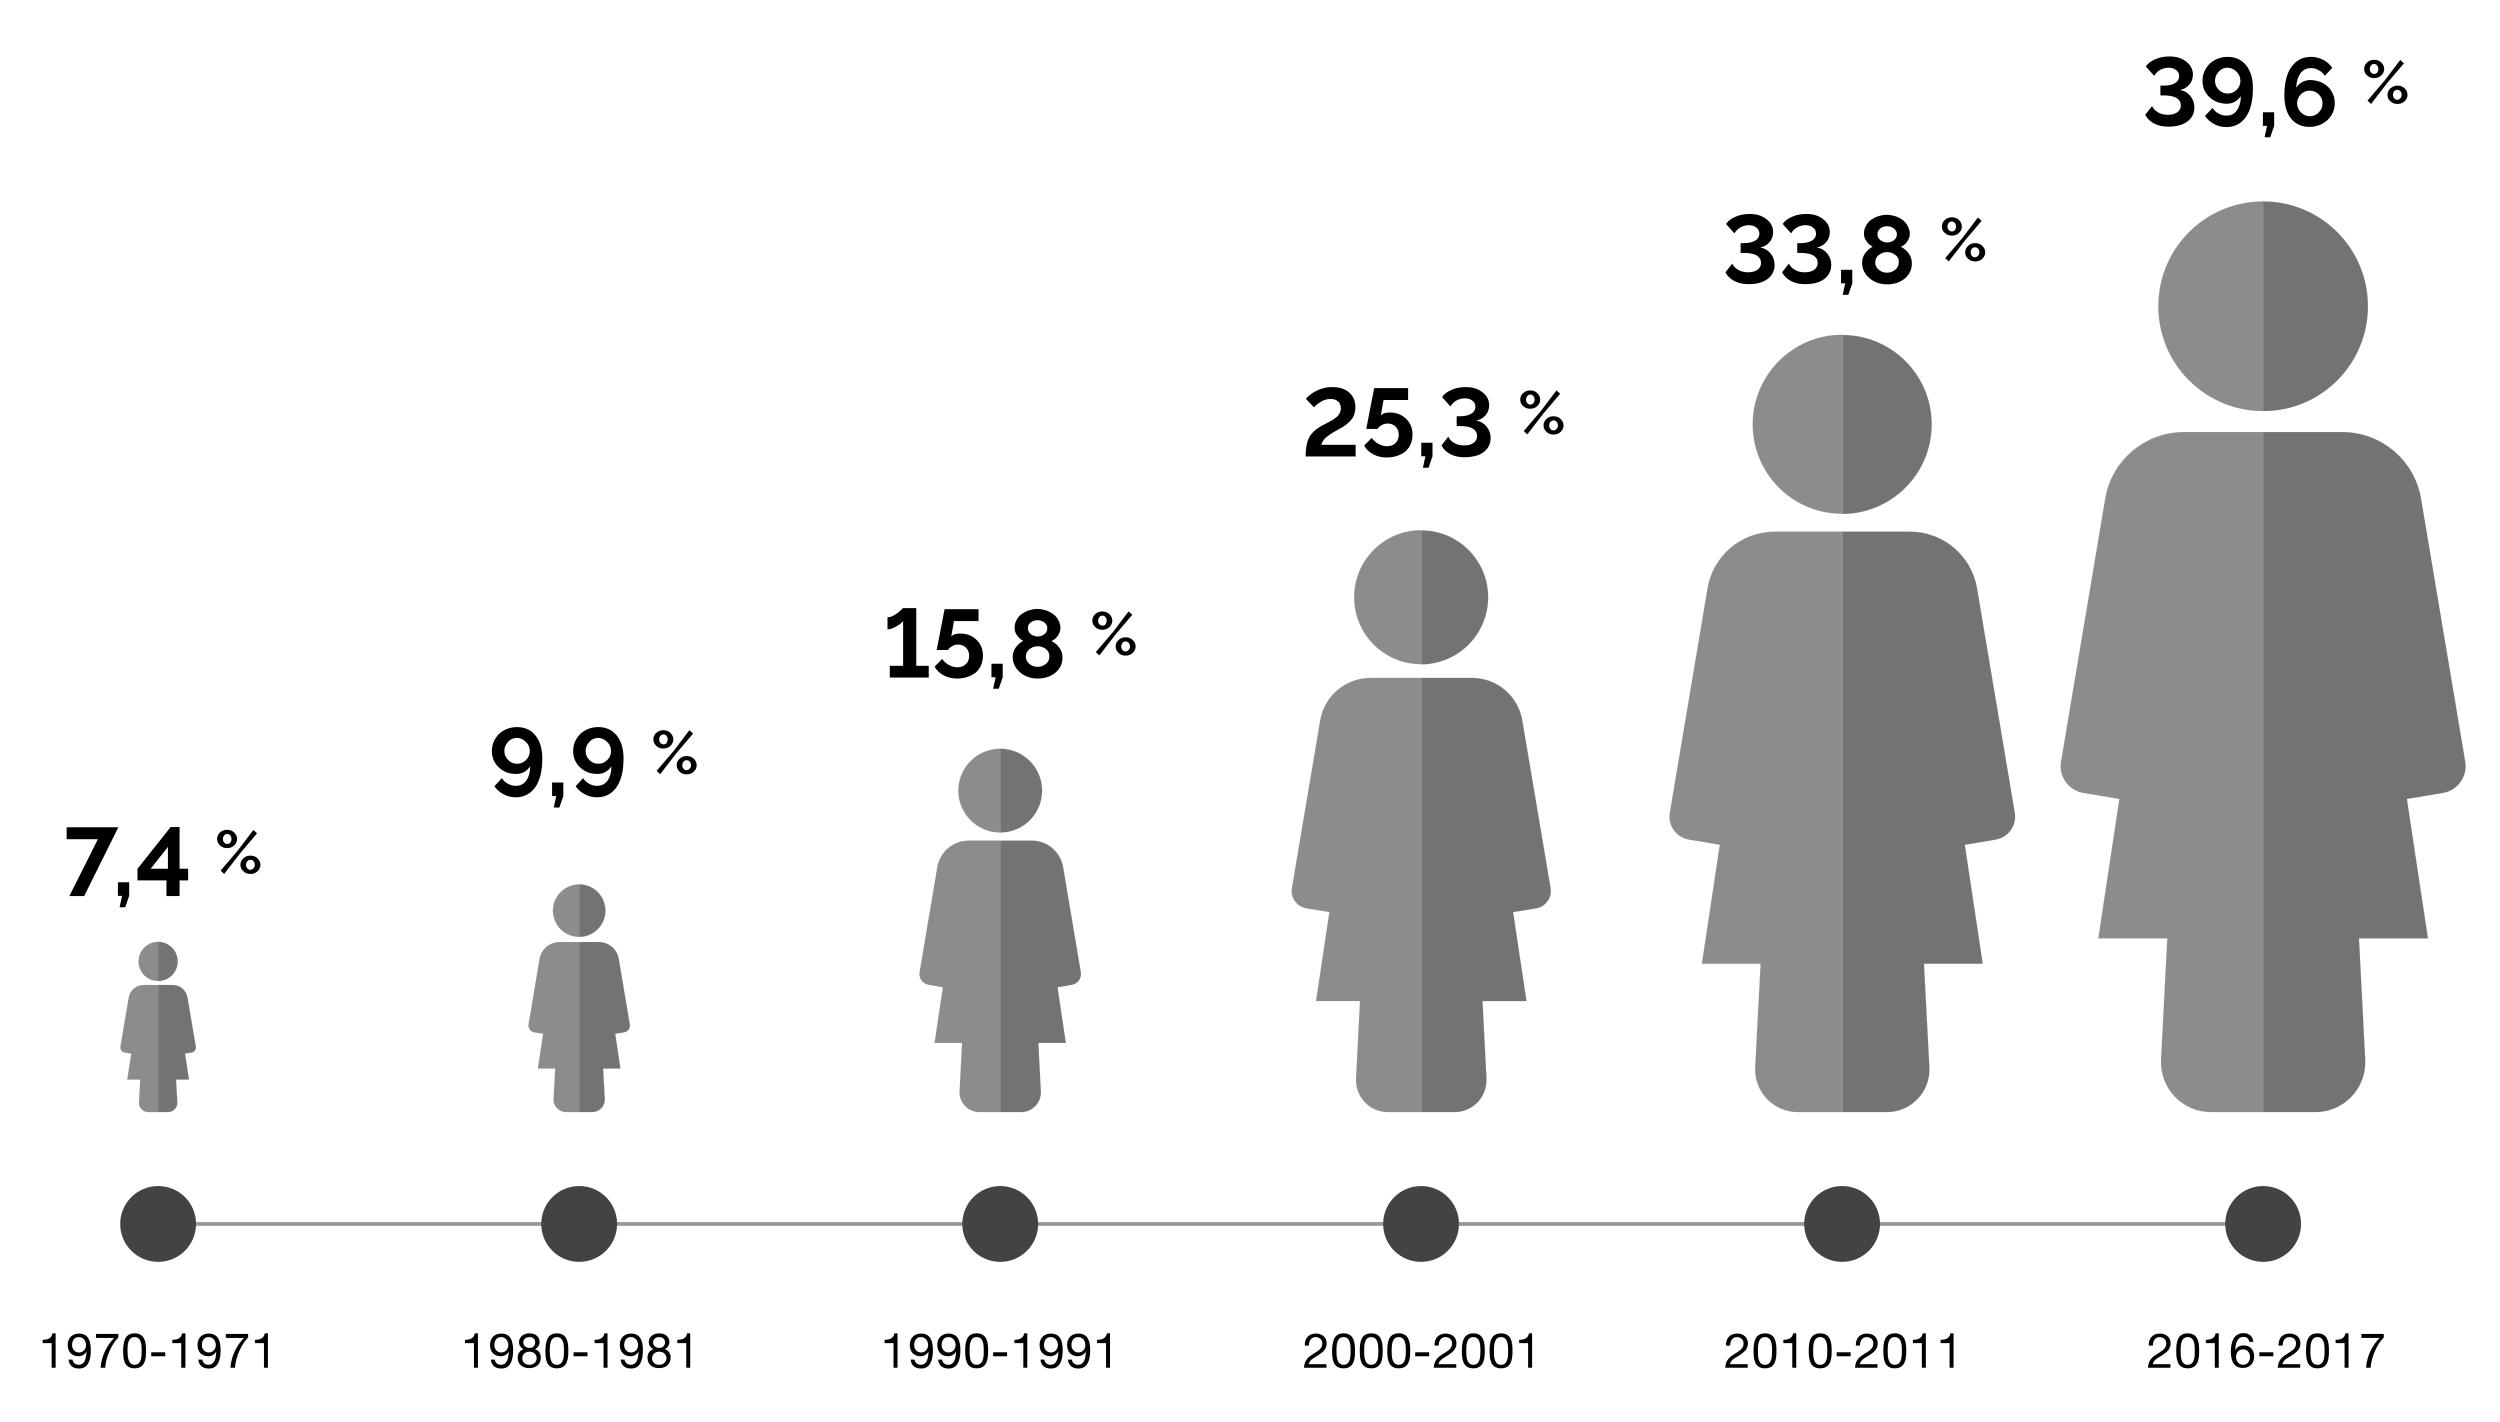 <?xml version="1.0" encoding="utf-8"?>
<!-- Generator: Adobe Illustrator 22.0.1, SVG Export Plug-In . SVG Version: 6.00 Build 0)  -->
<svg version="1.1" id="Layer_1" xmlns="http://www.w3.org/2000/svg" xmlns:xlink="http://www.w3.org/1999/xlink" x="0px" y="0px"
	 viewBox="0 0 1200 682.5" style="enable-background:new 0 0 1200 682.5;" xml:space="preserve">
<style type="text/css">
	.st0{fill:none;stroke:#999999;stroke-width:0.5;stroke-miterlimit:10;}
	.st1{fill:#8C8C8C;stroke:#8C8C8C;stroke-width:5.000000e-02;stroke-miterlimit:10;}
	.st2{fill:#737373;stroke:#737373;stroke-width:5.000000e-02;stroke-miterlimit:10;}
	.st3{stroke:#8C8C8C;stroke-width:5.000000e-02;stroke-miterlimit:10;}
	.st4{fill:#434343;}
	.st5{fill:none;stroke:#999999;stroke-width:1.814;stroke-miterlimit:10;}
	.st6{fill:#8C8C8C;stroke:#8C8C8C;stroke-width:4.000000e-02;stroke-miterlimit:10;}
	.st7{fill:#737373;stroke:#737373;stroke-width:4.000000e-02;stroke-miterlimit:10;}
</style>
<line class="st5" x1="75.9" y1="587.5" x2="1086.3" y2="587.5"/>
<g>
	<path class="st6" d="M75.9,472.8v61h-4.7c-2.6,0-4.6-2.1-4.5-4.7l0.6-10.9h-6.2l1.9-12.5l-3.2-0.5c-1.3-0.2-2.2-1.5-2-2.8l4-23.6
		c0.6-3.5,3.6-6,7.1-6H75.9z"/>
	<path class="st7" d="M75.9,472.8v61h4.7c2.6,0,4.6-2.1,4.5-4.7l-0.6-10.9h6.2l-1.9-12.5l3.2-0.5c1.3-0.2,2.2-1.5,2-2.8l-4-23.6
		c-0.6-3.5-3.6-6-7.1-6H75.9z"/>
	<path class="st6" d="M66.5,461.5c0,5.2,4.2,9.4,9.4,9.4v-18.8C70.7,452.1,66.5,456.3,66.5,461.5z"/>
	<path class="st7" d="M85.3,461.5c0-5.2-4.2-9.4-9.4-9.4v18.8C81.1,470.9,85.3,466.7,85.3,461.5z"/>
</g>
<g>
	<path class="st6" d="M278,452.2v81.6h-6.3c-3.4,0-6.2-2.9-6-6.3l0.8-14.6h-8.3l2.5-16.7l-4.3-0.7c-1.8-0.3-3-2-2.7-3.8l5.3-31.5
		c0.8-4.6,4.8-8,9.5-8H278z"/>
	<path class="st7" d="M278,452.2v81.6h6.3c3.4,0,6.2-2.9,6-6.3l-0.8-14.6h8.3l-2.5-16.7l4.3-0.7c1.8-0.3,3-2,2.7-3.8l-5.3-31.5
		c-0.8-4.6-4.8-8-9.5-8H278z"/>
	<path class="st6" d="M265.4,437.1c0,6.9,5.6,12.6,12.6,12.6v-25.2C271.1,424.5,265.4,430.2,265.4,437.1z"/>
	<path class="st7" d="M290.6,437.1c0-6.9-5.6-12.6-12.6-12.6v25.2C285,449.7,290.6,444,290.6,437.1z"/>
</g>
<g>
	<path class="st6" d="M480.1,403.6v130.2h-10c-5.5,0-9.8-4.6-9.5-10l1.2-23.2h-13.2l4-26.7l-6.9-1.2c-2.8-0.5-4.8-3.2-4.3-6
		l8.5-50.4c1.2-7.4,7.6-12.8,15.1-12.8H480.1z"/>
	<path class="st7" d="M480.1,403.6v130.2h10c5.5,0,9.8-4.6,9.5-10l-1.2-23.2h13.2l-4-26.7l6.9-1.2c2.8-0.5,4.8-3.2,4.3-6l-8.5-50.4
		c-1.2-7.4-7.6-12.8-15.1-12.8H480.1z"/>
	<path class="st6" d="M460,379.5c0,11.1,9,20.1,20.1,20.1v-40.2C469,359.4,460,368.4,460,379.5z"/>
	<path class="st7" d="M500.2,379.5c0-11.1-9-20.1-20.1-20.1v40.2C491.2,399.6,500.2,390.6,500.2,379.5z"/>
</g>
<g>
	<path class="st6" d="M682.2,325.3v208.5h-16c-8.8,0-15.7-7.3-15.3-16.1l1.9-37.2h-21.1l6.4-42.7l-11.1-1.8
		c-4.5-0.8-7.6-5.1-6.9-9.6l13.6-80.6c2-11.8,12.2-20.4,24.2-20.4H682.2z"/>
	<path class="st7" d="M682.2,325.3v208.5h16c8.8,0,15.7-7.3,15.3-16.1l-1.9-37.2h21.1l-6.4-42.7l11.1-1.8c4.5-0.8,7.6-5.1,6.9-9.6
		l-13.6-80.6c-2-11.8-12.2-20.4-24.2-20.4H682.2z"/>
	<path class="st6" d="M650,286.7c0,17.8,14.4,32.1,32.1,32.1v-64.3C664.4,254.5,650,268.9,650,286.7z"/>
	<path class="st7" d="M714.3,286.7c0-17.8-14.4-32.1-32.1-32.1v64.3C699.9,318.8,714.3,304.5,714.3,286.7z"/>
</g>
<g>
	<path class="st6" d="M884.3,255.2v278.6h-21.4c-11.7,0-21-9.8-20.4-21.5l2.6-49.7h-28.2l8.6-57.1l-14.8-2.5
		c-6.1-1-10.2-6.8-9.2-12.8l18.1-107.7c2.6-15.8,16.3-27.3,32.3-27.3H884.3z"/>
	<path class="st7" d="M884.3,255.2v278.6h21.4c11.7,0,21-9.8,20.4-21.5l-2.6-49.7h28.2l-8.6-57.1l14.8-2.5c6.1-1,10.2-6.8,9.2-12.8
		L949,282.5c-2.6-15.8-16.3-27.3-32.3-27.3H884.3z"/>
	<path class="st6" d="M841.3,203.7c0,23.7,19.2,42.9,42.9,42.9v-85.9C860.5,160.7,841.3,180,841.3,203.7z"/>
	<path class="st7" d="M927.2,203.7c0-23.7-19.2-42.9-42.9-42.9v85.9C908,246.6,927.2,227.4,927.2,203.7z"/>
</g>
<g>
	<path class="st6" d="M1086.3,207.4v326.4h-25.1c-13.7,0-24.6-11.5-23.9-25.2l3-58.2h-33.1l10.1-66.9l-17.3-2.9
		c-7.1-1.2-11.9-7.9-10.7-15l21.2-126.2c3.1-18.5,19.1-32,37.8-32H1086.3z"/>
	<path class="st7" d="M1086.3,207.4v326.4h25.1c13.7,0,24.6-11.5,23.9-25.2l-3-58.2h33.1l-10.1-66.9l17.3-2.9
		c7.1-1.2,11.9-7.9,10.7-15l-21.2-126.2c-3.1-18.5-19.1-32-37.8-32H1086.3z"/>
	<path class="st6" d="M1036,147c0,27.8,22.5,50.3,50.3,50.3V96.7C1058.5,96.7,1036,119.2,1036,147z"/>
	<path class="st7" d="M1136.6,147c0-27.8-22.5-50.3-50.3-50.3v100.6C1114.1,197.4,1136.6,174.8,1136.6,147z"/>
</g>
<g>
	<path d="M47,402.8H32v-5.7h24.8l-16.4,33h-7.1L47,402.8z"/>
	<path d="M57.4,435.5l1.2-5.5h-2v-6.5h5.4v6.5l-1.9,5.5H57.4z"/>
	<path d="M79.9,430.1v-7.5H66V417l15.9-20h4.3V417h4.1v5.6h-4.1v7.5H79.9z M72.3,417h8.3v-10.5L72.3,417z"/>
	<path d="M104.2,402.7c0-1.2,0.5-2.3,1.4-3.1c0.9-0.9,2.1-1.3,3.4-1.3c1.3,0,2.5,0.4,3.4,1.3c0.9,0.9,1.4,1.9,1.4,3.1
		c0,1.2-0.5,2.3-1.4,3.1c-0.9,0.9-2.1,1.3-3.4,1.3c-1.3,0-2.5-0.4-3.4-1.3C104.7,405,104.2,403.9,104.2,402.7z M105.9,417.9l8.2-9.6
		l7.5-9.9l1.8,1.6l-8,9.4l-7.8,10.1L105.9,417.9z M111.1,402.7c0-0.7-0.2-1.2-0.6-1.7c-0.4-0.5-0.9-0.7-1.4-0.7
		c-0.6,0-1.1,0.2-1.5,0.7c-0.4,0.5-0.6,1.1-0.6,1.7c0,0.7,0.2,1.3,0.6,1.7c0.4,0.5,0.9,0.7,1.5,0.7s1.1-0.2,1.5-0.7
		C110.9,404,111.1,403.4,111.1,402.7z M115.4,415.1c0-1.2,0.5-2.3,1.4-3.1c0.9-0.9,2.1-1.3,3.4-1.3c1.3,0,2.5,0.4,3.4,1.3
		c0.9,0.9,1.4,1.9,1.4,3.1c0,1.2-0.5,2.3-1.4,3.1c-0.9,0.9-2.1,1.3-3.4,1.3c-1.3,0-2.5-0.4-3.4-1.3
		C115.9,417.4,115.4,416.3,115.4,415.1z M122.3,415.1c0-0.7-0.2-1.2-0.6-1.7c-0.4-0.5-0.9-0.7-1.5-0.7c-0.6,0-1.1,0.2-1.5,0.7
		c-0.4,0.5-0.6,1.1-0.6,1.7c0,0.7,0.2,1.2,0.6,1.7c0.4,0.5,0.9,0.7,1.4,0.7c0.6,0,1.1-0.2,1.5-0.7
		C122.1,416.3,122.3,415.8,122.3,415.1z"/>
</g>
<g>
	<path d="M239.4,368.3c-2.2-2.1-3.3-4.7-3.3-7.8c0-1.6,0.3-3.1,0.9-4.5c0.6-1.4,1.5-2.6,2.5-3.7c1.1-1,2.4-1.8,3.8-2.4
		c1.5-0.6,3.1-0.9,4.8-0.9c3.8,0,6.7,1.3,8.9,4c2.2,2.7,3.3,6.4,3.3,11.1c0,5.9-1.1,10.5-3.4,13.8c-2.3,3.2-5.4,4.8-9.4,4.8
		c-2.1,0-4-0.5-5.7-1.4c-1.8-0.9-3.3-2.2-4.5-3.9l3.6-3.9c0.8,1.2,1.7,2.1,2.9,2.7c1.2,0.7,2.4,1,3.8,1c2.1,0,3.8-0.8,5-2.5
		c1.2-1.7,1.9-4,1.9-6.9c-0.7,1.1-1.6,2-2.8,2.7c-1.2,0.7-2.6,1-4.1,1C244.4,371.5,241.6,370.4,239.4,368.3z M252.4,356.1
		c-1.2-1.2-2.7-1.9-4.3-1.9c-1.6,0-3.1,0.6-4.2,1.9c-1.2,1.2-1.8,2.7-1.8,4.4c0,1.7,0.6,3.1,1.8,4.3c1.2,1.2,2.6,1.8,4.3,1.8
		c1.7,0,3.1-0.6,4.3-1.8c1.2-1.2,1.8-2.6,1.8-4.2C254.3,358.8,253.7,357.3,252.4,356.1z"/>
	<path d="M265.8,387.6l1.2-5.5h-2v-6.5h5.4v6.5l-1.9,5.5H265.8z"/>
	<path d="M278.4,368.3c-2.2-2.1-3.3-4.7-3.3-7.8c0-1.6,0.3-3.1,0.9-4.5c0.6-1.4,1.5-2.6,2.5-3.7c1.1-1,2.4-1.8,3.8-2.4
		c1.5-0.6,3.1-0.9,4.8-0.9c3.8,0,6.7,1.3,8.9,4c2.2,2.7,3.3,6.4,3.3,11.1c0,5.9-1.1,10.5-3.4,13.8c-2.3,3.2-5.4,4.8-9.4,4.8
		c-2.1,0-4-0.5-5.7-1.4c-1.8-0.9-3.3-2.2-4.5-3.9l3.6-3.9c0.8,1.2,1.7,2.1,2.9,2.7c1.2,0.7,2.4,1,3.8,1c2.1,0,3.8-0.8,5-2.5
		c1.2-1.7,1.9-4,1.9-6.9c-0.7,1.1-1.6,2-2.8,2.7c-1.2,0.7-2.6,1-4.1,1C283.4,371.5,280.6,370.4,278.4,368.3z M291.4,356.1
		c-1.2-1.2-2.7-1.9-4.3-1.9c-1.6,0-3.1,0.6-4.2,1.9c-1.2,1.2-1.8,2.7-1.8,4.4c0,1.7,0.6,3.1,1.8,4.3c1.2,1.2,2.6,1.8,4.3,1.8
		c1.7,0,3.1-0.6,4.3-1.8c1.2-1.2,1.8-2.6,1.8-4.2C293.3,358.8,292.7,357.3,291.4,356.1z"/>
	<path d="M313.6,354.9c0-1.2,0.5-2.3,1.4-3.1c0.9-0.9,2.1-1.3,3.4-1.3c1.3,0,2.5,0.4,3.4,1.3c0.9,0.9,1.4,1.9,1.4,3.1
		c0,1.2-0.5,2.3-1.4,3.1c-0.9,0.9-2.1,1.3-3.4,1.3c-1.3,0-2.5-0.4-3.4-1.3C314.1,357.1,313.6,356.1,313.6,354.9z M315.2,370l8.2-9.6
		l7.5-9.9l1.8,1.6l-8,9.4l-7.8,10.1L315.2,370z M320.5,354.9c0-0.7-0.2-1.2-0.6-1.7c-0.4-0.5-0.9-0.7-1.4-0.7
		c-0.6,0-1.1,0.2-1.5,0.7c-0.4,0.5-0.6,1.1-0.6,1.7c0,0.7,0.2,1.3,0.6,1.7c0.4,0.5,0.9,0.7,1.5,0.7s1.1-0.2,1.5-0.7
		C320.3,356.1,320.5,355.5,320.5,354.9z M324.8,367.3c0-1.2,0.5-2.3,1.4-3.1c0.9-0.9,2.1-1.3,3.4-1.3c1.3,0,2.5,0.4,3.4,1.3
		c0.9,0.9,1.4,1.9,1.4,3.1c0,1.2-0.5,2.3-1.4,3.1c-0.9,0.9-2.1,1.3-3.4,1.3c-1.3,0-2.5-0.4-3.4-1.3
		C325.3,369.5,324.8,368.5,324.8,367.3z M331.7,367.3c0-0.7-0.2-1.2-0.6-1.7c-0.4-0.5-0.9-0.7-1.5-0.7c-0.6,0-1.1,0.2-1.5,0.7
		c-0.4,0.5-0.6,1.1-0.6,1.7c0,0.7,0.2,1.2,0.6,1.7c0.4,0.5,0.9,0.7,1.4,0.7c0.6,0,1.1-0.2,1.5-0.7
		C331.5,368.5,331.7,367.9,331.7,367.3z"/>
</g>
<g>
	<path d="M445.8,319.6v5.6h-18.7v-5.6h6.4v-21.5c-0.6,0.8-1.7,1.7-3.3,2.6c-1.6,0.9-3,1.4-4.2,1.4v-5.8c0.6,0,1.3-0.1,2-0.4
		c0.7-0.3,1.4-0.7,2-1.1c0.6-0.4,1.2-0.8,1.7-1.3c0.5-0.4,1-0.8,1.2-1.1c0.3-0.3,0.5-0.5,0.5-0.5h6.4v27.7H445.8z"/>
	<path d="M459.4,325.7c-2.4,0-4.5-0.5-6.4-1.5c-1.9-1-3.4-2.4-4.4-4.2l3.6-3.7c0.9,1.2,2,2.2,3.3,2.9c1.3,0.7,2.6,1.1,4,1.1
		c1.7,0,3.1-0.5,4.1-1.5c1.1-1,1.6-2.4,1.6-4c0-1.6-0.5-2.9-1.5-3.9c-1-1-2.3-1.5-3.8-1.5c-1,0-1.9,0.2-2.8,0.7
		c-0.9,0.5-1.6,1.1-2.1,1.9h-5.4l3.8-19.6h16.3v5.7h-11.8l-1.3,7.4c0.8-0.9,2.2-1.4,4.3-1.4c3.1,0,5.7,1,7.8,3
		c2.1,2,3.1,4.5,3.1,7.6c0,3.3-1.1,6-3.4,8.1C465.8,324.7,462.9,325.7,459.4,325.7z"/>
	<path d="M476.7,330.6l1.2-5.5h-2v-6.5h5.4v6.5l-1.9,5.5H476.7z"/>
	<path d="M498.1,325.7c-3.3,0-6.2-1-8.5-3c-2.3-2-3.5-4.5-3.5-7.4c0-1.7,0.5-3.2,1.5-4.6c1-1.3,2.2-2.4,3.6-3.1
		c-1.2-0.6-2.2-1.4-3-2.6c-0.8-1.1-1.2-2.3-1.2-3.6c0-1.4,0.3-2.7,1-3.9c0.7-1.2,1.5-2.2,2.6-2.9c1.1-0.7,2.2-1.3,3.5-1.7
		c1.3-0.4,2.6-0.6,3.8-0.6c1,0,2,0.1,3.1,0.4c1,0.2,2,0.6,3,1.1c1,0.5,1.8,1.1,2.5,1.8c0.7,0.7,1.3,1.6,1.8,2.6
		c0.4,1,0.7,2.1,0.7,3.2c0,1.3-0.4,2.5-1.2,3.7s-1.8,2-3.1,2.6c1.5,0.7,2.8,1.8,3.8,3.2c1,1.4,1.5,2.9,1.5,4.7c0,2-0.5,3.8-1.6,5.3
		c-1.1,1.6-2.6,2.8-4.4,3.6C502.3,325.3,500.3,325.7,498.1,325.7z M502.1,311.6c-1.1-0.9-2.5-1.4-4-1.4c-1.5,0-2.8,0.5-4,1.4
		c-1.1,0.9-1.7,2.1-1.7,3.6c0,1.4,0.6,2.6,1.7,3.5c1.1,0.9,2.5,1.4,3.9,1.4c1.5,0,2.8-0.5,4-1.4c1.1-0.9,1.7-2.1,1.7-3.5
		C503.8,313.7,503.2,312.5,502.1,311.6z M498.1,305.5c1.2,0,2.3-0.4,3.2-1.1c1-0.7,1.4-1.7,1.4-2.9c0-1.1-0.5-2-1.4-2.7
		c-0.9-0.7-2-1.1-3.3-1.1c-1.3,0-2.4,0.4-3.3,1.1c-0.9,0.7-1.3,1.6-1.3,2.7c0,1.2,0.5,2.2,1.4,2.9
		C495.9,305.2,496.9,305.5,498.1,305.5z"/>
	<path d="M524.3,297.9c0-1.2,0.5-2.3,1.4-3.1c0.9-0.9,2.1-1.3,3.4-1.3c1.3,0,2.5,0.4,3.4,1.3c0.9,0.9,1.4,1.9,1.4,3.1
		c0,1.2-0.5,2.3-1.4,3.1c-0.9,0.9-2.1,1.3-3.4,1.3c-1.3,0-2.5-0.4-3.4-1.3C524.8,300.1,524.3,299.1,524.3,297.9z M526,313l8.2-9.6
		l7.5-9.9l1.8,1.6l-8,9.4l-7.8,10.1L526,313z M531.2,297.9c0-0.7-0.2-1.2-0.6-1.7c-0.4-0.5-0.9-0.7-1.4-0.7c-0.6,0-1.1,0.2-1.5,0.7
		c-0.4,0.5-0.6,1.1-0.6,1.7c0,0.7,0.2,1.3,0.6,1.7c0.4,0.5,0.9,0.7,1.5,0.7s1.1-0.2,1.5-0.7C531,299.1,531.2,298.5,531.2,297.9z
		 M535.5,310.3c0-1.2,0.5-2.3,1.4-3.1c0.9-0.9,2.1-1.3,3.4-1.3c1.3,0,2.5,0.4,3.4,1.3c0.9,0.9,1.4,1.9,1.4,3.1
		c0,1.2-0.5,2.3-1.4,3.1c-0.9,0.9-2.1,1.3-3.4,1.3c-1.3,0-2.5-0.4-3.4-1.3C536,312.5,535.5,311.5,535.5,310.3z M542.4,310.3
		c0-0.7-0.2-1.2-0.6-1.7c-0.4-0.5-0.9-0.7-1.5-0.7c-0.6,0-1.1,0.2-1.5,0.7c-0.4,0.5-0.6,1.1-0.6,1.7c0,0.7,0.2,1.2,0.6,1.7
		c0.4,0.5,0.9,0.7,1.4,0.7c0.6,0,1.1-0.2,1.5-0.7C542.2,311.5,542.4,310.9,542.4,310.3z"/>
</g>
<g>
	<path d="M626.7,219.2c0-3.8,0.5-6.7,1.5-8.8s2.8-4,5.3-5.5c0.6-0.3,1.3-0.8,2.2-1.2c0.9-0.5,1.7-0.9,2.3-1.2
		c0.6-0.3,1.3-0.7,2.1-1.2c0.7-0.5,1.3-1,1.8-1.4c0.5-0.5,0.8-1,1.2-1.7c0.3-0.7,0.5-1.4,0.5-2.2c0-1.4-0.4-2.5-1.3-3.3
		c-0.9-0.8-2.1-1.2-3.6-1.2c-1.6,0-3.1,0.4-4.4,1.2c-1.4,0.8-2.6,1.7-3.6,2.8l-3.9-4.1c0.5-0.6,1.1-1.1,1.8-1.7
		c0.7-0.6,1.6-1.2,2.7-1.8c1.1-0.6,2.3-1.1,3.7-1.5c1.4-0.4,2.9-0.6,4.5-0.6c3.5,0,6.2,0.9,8.2,2.7c2,1.8,2.9,4.2,2.9,7.1
		c0,1.1-0.2,2.1-0.5,3.1c-0.3,0.9-0.7,1.8-1.2,2.4c-0.5,0.7-1.1,1.3-1.9,2c-0.8,0.7-1.5,1.2-2.1,1.6c-0.6,0.4-1.5,0.9-2.4,1.4
		c-2.1,1.1-3.7,2.1-4.8,2.9s-1.9,1.6-2.4,2.2c-0.4,0.6-0.8,1.4-1.1,2.3h16.5v5.6H626.7z"/>
	<path d="M665.6,219.6c-2.4,0-4.5-0.5-6.4-1.5c-1.9-1-3.4-2.4-4.4-4.2l3.6-3.7c0.9,1.2,2,2.2,3.3,2.9c1.3,0.7,2.6,1.1,4,1.1
		c1.7,0,3.1-0.5,4.1-1.5c1.1-1,1.6-2.4,1.6-4c0-1.6-0.5-2.9-1.5-3.9c-1-1-2.3-1.5-3.8-1.5c-1,0-1.9,0.2-2.8,0.7
		c-0.9,0.5-1.6,1.1-2.1,1.9h-5.4l3.8-19.6h16.3v5.7h-11.8l-1.3,7.4c0.8-0.9,2.2-1.4,4.3-1.4c3.1,0,5.7,1,7.8,3
		c2.1,2,3.1,4.5,3.1,7.6c0,3.3-1.1,6-3.4,8.1C672.1,218.6,669.1,219.6,665.6,219.6z"/>
	<path d="M683,224.5l1.2-5.5h-2v-6.5h5.4v6.5l-1.9,5.5H683z"/>
	<path d="M703,219.5c-2.6,0-4.9-0.5-6.8-1.5c-1.9-1-3.4-2.4-4.3-4.2l3.3-4.2c0.5,1.2,1.4,2.2,2.8,3c1.3,0.8,2.9,1.2,4.8,1.2
		c1.9,0,3.4-0.4,4.5-1.2c1.1-0.8,1.7-1.9,1.7-3.3c0-1.6-0.7-2.7-2.1-3.6c-1.4-0.8-3.5-1.2-6.2-1.2h-1.5v-4.7h1.6
		c2.3,0,4.1-0.4,5.4-1.2c1.3-0.8,2-1.9,2-3.3c0-1.3-0.5-2.3-1.5-3c-1-0.8-2.2-1.1-3.6-1.1c-1.5,0-2.9,0.4-4.1,1.1
		c-1.2,0.7-2.1,1.7-2.8,2.8l-4-4.5c1-1.5,2.5-2.6,4.6-3.5c2.1-0.9,4.3-1.3,6.7-1.3c3.3,0,6,0.8,8.1,2.5c2.1,1.6,3.2,3.7,3.2,6.2
		c0,1.9-0.6,3.5-1.7,4.8c-1.1,1.3-2.6,2.2-4.5,2.6c2,0.3,3.7,1.3,5,2.9c1.3,1.6,1.9,3.4,1.9,5.5c0,1.9-0.5,3.5-1.6,5
		c-1.1,1.4-2.6,2.5-4.5,3.2C707.5,219.1,705.4,219.5,703,219.5z"/>
	<path d="M729.7,191.8c0-1.2,0.5-2.3,1.4-3.1c0.9-0.9,2.1-1.3,3.4-1.3c1.3,0,2.5,0.4,3.4,1.3c0.9,0.9,1.4,1.9,1.4,3.1
		c0,1.2-0.5,2.3-1.4,3.1c-0.9,0.9-2.1,1.3-3.4,1.3c-1.3,0-2.5-0.4-3.4-1.3C730.2,194.1,729.7,193,729.7,191.8z M731.4,206.9l8.2-9.6
		l7.5-9.9l1.8,1.6l-8,9.4l-7.8,10.1L731.4,206.9z M736.6,191.8c0-0.7-0.2-1.2-0.6-1.7c-0.4-0.5-0.9-0.7-1.4-0.7
		c-0.6,0-1.1,0.2-1.5,0.7c-0.4,0.5-0.6,1.1-0.6,1.7c0,0.7,0.2,1.3,0.6,1.7c0.4,0.5,0.9,0.7,1.5,0.7s1.1-0.2,1.5-0.7
		C736.4,193,736.6,192.5,736.6,191.8z M740.9,204.2c0-1.2,0.5-2.3,1.4-3.1c0.9-0.9,2.1-1.3,3.4-1.3c1.3,0,2.5,0.4,3.4,1.3
		c0.9,0.9,1.4,1.9,1.4,3.1c0,1.2-0.5,2.3-1.4,3.1c-0.9,0.9-2.1,1.3-3.4,1.3c-1.3,0-2.5-0.4-3.4-1.3
		C741.4,206.5,740.9,205.4,740.9,204.2z M747.8,204.2c0-0.7-0.2-1.2-0.6-1.7c-0.4-0.5-0.9-0.7-1.5-0.7c-0.6,0-1.1,0.2-1.5,0.7
		c-0.4,0.5-0.6,1.1-0.6,1.7c0,0.7,0.2,1.2,0.6,1.7c0.4,0.5,0.9,0.7,1.4,0.7c0.6,0,1.1-0.2,1.5-0.7
		C747.6,205.4,747.8,204.9,747.8,204.2z"/>
</g>
<g>
	<path d="M839.3,136.4c-2.6,0-4.9-0.5-6.8-1.5c-1.9-1-3.4-2.4-4.3-4.2l3.3-4.2c0.5,1.2,1.4,2.2,2.8,3c1.3,0.8,2.9,1.2,4.8,1.2
		c1.9,0,3.4-0.4,4.5-1.2c1.1-0.8,1.7-1.9,1.7-3.3c0-1.6-0.7-2.7-2.1-3.6c-1.4-0.8-3.5-1.2-6.2-1.2h-1.5v-4.7h1.6
		c2.3,0,4.1-0.4,5.4-1.2c1.3-0.8,2-1.9,2-3.3c0-1.3-0.5-2.3-1.5-3c-1-0.8-2.2-1.1-3.6-1.1c-1.5,0-2.9,0.4-4.1,1.1
		c-1.2,0.7-2.1,1.7-2.8,2.8l-4-4.5c1-1.5,2.5-2.6,4.6-3.5c2.1-0.9,4.3-1.3,6.7-1.3c3.3,0,6,0.8,8.1,2.5c2.1,1.6,3.2,3.7,3.2,6.2
		c0,1.9-0.6,3.5-1.7,4.8c-1.1,1.3-2.6,2.2-4.5,2.6c2,0.3,3.7,1.3,5,2.9c1.3,1.6,1.9,3.4,1.9,5.5c0,1.9-0.5,3.5-1.6,5
		c-1.1,1.4-2.6,2.5-4.5,3.2C843.8,136.1,841.6,136.4,839.3,136.4z"/>
	<path d="M866.5,136.4c-2.6,0-4.9-0.5-6.8-1.5c-1.9-1-3.4-2.4-4.3-4.2l3.3-4.2c0.5,1.2,1.4,2.2,2.8,3c1.3,0.8,2.9,1.2,4.8,1.2
		c1.9,0,3.4-0.4,4.5-1.2c1.1-0.8,1.7-1.9,1.7-3.3c0-1.6-0.7-2.7-2.1-3.6c-1.4-0.8-3.5-1.2-6.2-1.2h-1.5v-4.7h1.6
		c2.3,0,4.1-0.4,5.4-1.2c1.3-0.8,2-1.9,2-3.3c0-1.3-0.5-2.3-1.5-3c-1-0.8-2.2-1.1-3.6-1.1c-1.5,0-2.9,0.4-4.1,1.1
		c-1.2,0.7-2.1,1.7-2.8,2.8l-4-4.5c1-1.5,2.5-2.6,4.6-3.5c2.1-0.9,4.3-1.3,6.7-1.3c3.3,0,6,0.8,8.1,2.5c2.1,1.6,3.2,3.7,3.2,6.2
		c0,1.9-0.6,3.5-1.7,4.8c-1.1,1.3-2.6,2.2-4.5,2.6c2,0.3,3.7,1.3,5,2.9c1.3,1.6,1.9,3.4,1.9,5.5c0,1.9-0.5,3.5-1.6,5
		c-1.1,1.4-2.6,2.5-4.5,3.2C871,136.1,868.9,136.4,866.5,136.4z"/>
	<path d="M884.5,141.5l1.2-5.5h-2v-6.5h5.4v6.5l-1.9,5.5H884.5z"/>
	<path d="M905.8,136.5c-3.3,0-6.2-1-8.5-3c-2.3-2-3.5-4.5-3.5-7.4c0-1.7,0.5-3.2,1.5-4.6c1-1.3,2.2-2.4,3.6-3.1
		c-1.2-0.6-2.2-1.4-3-2.6c-0.8-1.1-1.2-2.3-1.2-3.6c0-1.4,0.3-2.7,1-3.9c0.7-1.2,1.5-2.2,2.6-2.9s2.2-1.3,3.5-1.7
		c1.3-0.4,2.6-0.6,3.8-0.6c1,0,2,0.1,3.1,0.4c1,0.2,2,0.6,3,1.1c1,0.5,1.8,1.1,2.5,1.8c0.7,0.7,1.3,1.6,1.8,2.6
		c0.4,1,0.7,2.1,0.7,3.2c0,1.3-0.4,2.5-1.2,3.7c-0.8,1.2-1.8,2-3.1,2.6c1.5,0.7,2.8,1.8,3.8,3.2c1,1.4,1.5,2.9,1.5,4.7
		c0,2-0.5,3.8-1.6,5.3c-1.1,1.6-2.6,2.8-4.4,3.6C910,136.1,908,136.5,905.8,136.5z M909.8,122.4c-1.1-0.9-2.5-1.4-4-1.4
		c-1.5,0-2.8,0.5-4,1.4c-1.1,0.9-1.7,2.1-1.7,3.6c0,1.4,0.6,2.6,1.7,3.5c1.1,0.9,2.5,1.4,3.9,1.4c1.5,0,2.8-0.5,4-1.4
		c1.1-0.9,1.7-2.1,1.7-3.5C911.6,124.5,911,123.3,909.8,122.4z M905.9,116.4c1.2,0,2.3-0.4,3.2-1.1c1-0.7,1.4-1.7,1.4-2.9
		c0-1.1-0.5-2-1.4-2.7c-0.9-0.7-2-1.1-3.3-1.1c-1.3,0-2.4,0.4-3.3,1.1c-0.9,0.7-1.3,1.6-1.3,2.7c0,1.2,0.5,2.2,1.4,2.9
		C903.6,116,904.7,116.4,905.9,116.4z"/>
	<path d="M932.1,108.7c0-1.2,0.5-2.3,1.4-3.1c0.9-0.9,2.1-1.3,3.4-1.3c1.3,0,2.5,0.4,3.4,1.3c0.9,0.9,1.4,1.9,1.4,3.1
		c0,1.2-0.5,2.3-1.4,3.1c-0.9,0.9-2.1,1.3-3.4,1.3c-1.3,0-2.5-0.4-3.4-1.3C932.5,111,932.1,109.9,932.1,108.7z M933.7,123.9l8.2-9.6
		l7.5-9.9l1.8,1.6l-8,9.4l-7.8,10.1L933.7,123.9z M938.9,108.7c0-0.7-0.2-1.2-0.6-1.7c-0.4-0.5-0.9-0.7-1.4-0.7
		c-0.6,0-1.1,0.2-1.5,0.7c-0.4,0.5-0.6,1.1-0.6,1.7c0,0.7,0.2,1.3,0.6,1.7c0.4,0.5,0.9,0.7,1.5,0.7c0.6,0,1.1-0.2,1.5-0.7
		C938.7,110,938.9,109.4,938.9,108.7z M943.3,121.1c0-1.2,0.5-2.3,1.4-3.1c0.9-0.9,2.1-1.3,3.4-1.3c1.3,0,2.5,0.4,3.4,1.3
		c0.9,0.9,1.4,1.9,1.4,3.1c0,1.2-0.5,2.3-1.4,3.1c-0.9,0.9-2.1,1.3-3.4,1.3c-1.3,0-2.5-0.4-3.4-1.3
		C943.7,123.4,943.3,122.4,943.3,121.1z M950.1,121.1c0-0.7-0.2-1.2-0.6-1.7c-0.4-0.5-0.9-0.7-1.5-0.7c-0.6,0-1.1,0.2-1.5,0.7
		c-0.4,0.5-0.6,1.1-0.6,1.7c0,0.7,0.2,1.2,0.6,1.7c0.4,0.5,0.9,0.7,1.4,0.7c0.6,0,1.1-0.2,1.5-0.7
		C949.9,122.4,950.1,121.8,950.1,121.1z"/>
</g>
<g>
	<path d="M1040.8,60.8c-2.6,0-4.9-0.5-6.8-1.5c-1.9-1-3.4-2.4-4.3-4.2l3.3-4.2c0.5,1.2,1.4,2.2,2.8,3c1.3,0.8,2.9,1.2,4.8,1.2
		c1.9,0,3.4-0.4,4.5-1.2c1.1-0.8,1.7-1.9,1.7-3.3c0-1.6-0.7-2.7-2.1-3.6c-1.4-0.8-3.5-1.2-6.2-1.2h-1.5v-4.7h1.6
		c2.3,0,4.1-0.4,5.4-1.2c1.3-0.8,2-1.9,2-3.3c0-1.3-0.5-2.3-1.5-3c-1-0.8-2.2-1.1-3.6-1.1c-1.5,0-2.9,0.4-4.1,1.1
		c-1.2,0.7-2.1,1.7-2.8,2.8l-4-4.5c1-1.5,2.5-2.6,4.6-3.5c2.1-0.9,4.3-1.3,6.7-1.3c3.3,0,6,0.8,8.1,2.5c2.1,1.6,3.2,3.7,3.2,6.2
		c0,1.9-0.6,3.5-1.7,4.8c-1.1,1.3-2.6,2.2-4.5,2.6c2,0.3,3.7,1.3,5,2.9c1.3,1.6,1.9,3.4,1.9,5.5c0,1.9-0.5,3.5-1.6,5
		c-1.1,1.4-2.6,2.5-4.5,3.2C1045.3,60.5,1043.1,60.8,1040.8,60.8z"/>
	<path d="M1060.5,46.6c-2.2-2.1-3.3-4.7-3.3-7.8c0-1.6,0.3-3.1,0.9-4.5c0.6-1.4,1.5-2.6,2.5-3.7c1.1-1,2.4-1.8,3.8-2.4
		c1.5-0.6,3.1-0.9,4.8-0.9c3.8,0,6.7,1.3,8.9,4c2.2,2.7,3.3,6.4,3.3,11.1c0,5.9-1.1,10.5-3.4,13.8c-2.3,3.2-5.4,4.8-9.4,4.8
		c-2.1,0-4-0.5-5.7-1.4c-1.8-0.9-3.3-2.2-4.5-3.9l3.6-3.9c0.8,1.2,1.7,2.1,2.9,2.7c1.2,0.7,2.4,1,3.8,1c2.1,0,3.8-0.8,5-2.5
		s1.9-4,1.9-6.9c-0.7,1.1-1.6,2-2.8,2.7c-1.2,0.7-2.6,1-4.1,1C1065.5,49.7,1062.7,48.7,1060.5,46.6z M1073.5,34.4
		c-1.2-1.2-2.7-1.9-4.3-1.9c-1.6,0-3.1,0.6-4.2,1.9c-1.2,1.2-1.8,2.7-1.8,4.4c0,1.7,0.6,3.1,1.8,4.3c1.2,1.2,2.6,1.8,4.3,1.8
		c1.7,0,3.1-0.6,4.3-1.8c1.2-1.2,1.8-2.6,1.8-4.2C1075.4,37.1,1074.8,35.6,1073.5,34.4z"/>
	<path d="M1087,65.9l1.2-5.5h-2v-6.5h5.4v6.5l-1.9,5.5H1087z"/>
	<path d="M1115,39.9c1.8,1,3.2,2.3,4.2,4c1,1.7,1.5,3.6,1.5,5.6c0,2.1-0.5,4.1-1.6,5.8c-1.1,1.7-2.5,3.1-4.4,4.1
		c-1.9,1-3.9,1.5-6.1,1.5c-3.8,0-6.7-1.3-8.9-4c-2.2-2.7-3.2-6.4-3.2-11.1c0-5.9,1.1-10.5,3.4-13.7c2.3-3.2,5.4-4.8,9.4-4.8
		c2.1,0,4,0.5,5.8,1.4c1.8,0.9,3.2,2.2,4.4,3.8l-3.6,3.9c-0.8-1.2-1.7-2.1-2.9-2.7c-1.2-0.7-2.4-1-3.8-1c-2.1,0-3.7,0.8-5,2.5
		c-1.2,1.7-1.9,4-2,6.9c0.7-1.1,1.6-2,2.8-2.7c1.2-0.6,2.6-1,4.1-1C1111.3,38.5,1113.3,39,1115,39.9z M1104.4,53.9
		c1.2,1.2,2.6,1.9,4.3,1.9c1.6,0,3.1-0.6,4.3-1.8c1.2-1.2,1.8-2.7,1.8-4.4c0-1.7-0.6-3.1-1.8-4.3c-1.2-1.2-2.6-1.8-4.3-1.8
		c-1.7,0-3.1,0.6-4.3,1.8c-1.2,1.2-1.8,2.6-1.8,4.3C1102.6,51.2,1103.2,52.6,1104.4,53.9z"/>
	<path d="M1134.8,33.1c0-1.2,0.5-2.3,1.4-3.1c0.9-0.9,2.1-1.3,3.4-1.3s2.5,0.4,3.4,1.3c0.9,0.9,1.4,1.9,1.4,3.1
		c0,1.2-0.5,2.3-1.4,3.1c-0.9,0.9-2.1,1.3-3.4,1.3s-2.5-0.4-3.4-1.3C1135.2,35.4,1134.8,34.4,1134.8,33.1z M1136.4,48.3l8.2-9.6
		l7.5-9.9l1.8,1.6l-8,9.4l-7.8,10.1L1136.4,48.3z M1141.6,33.1c0-0.7-0.2-1.2-0.6-1.7c-0.4-0.5-0.9-0.7-1.4-0.7
		c-0.6,0-1.1,0.2-1.5,0.7c-0.4,0.5-0.6,1.1-0.6,1.7c0,0.7,0.2,1.3,0.6,1.7c0.4,0.5,0.9,0.7,1.5,0.7c0.6,0,1.1-0.2,1.5-0.7
		C1141.4,34.4,1141.6,33.8,1141.6,33.1z M1146,45.5c0-1.2,0.5-2.3,1.4-3.1s2.1-1.3,3.4-1.3c1.3,0,2.5,0.4,3.4,1.3
		c0.9,0.9,1.4,1.9,1.4,3.1c0,1.2-0.5,2.3-1.4,3.1c-0.9,0.9-2.1,1.3-3.4,1.3c-1.3,0-2.5-0.4-3.4-1.3C1146.4,47.8,1146,46.8,1146,45.5
		z M1152.8,45.5c0-0.7-0.2-1.2-0.6-1.7c-0.4-0.5-0.9-0.7-1.5-0.7c-0.6,0-1.1,0.2-1.5,0.7c-0.4,0.5-0.6,1.1-0.6,1.7
		c0,0.7,0.2,1.2,0.6,1.7c0.4,0.5,0.9,0.7,1.4,0.7c0.6,0,1.1-0.2,1.5-0.7C1152.6,46.8,1152.8,46.2,1152.8,45.5z"/>
</g>
<path class="st4" d="M94.1,587.5c0,10-8.1,18.2-18.2,18.2c-10,0-18.2-8.1-18.2-18.2c0-10,8.1-18.2,18.2-18.2
	C86,569.3,94.1,577.4,94.1,587.5z"/>
<path class="st4" d="M296.2,587.5c0,10-8.1,18.2-18.2,18.2c-10,0-18.2-8.1-18.2-18.2c0-10,8.1-18.2,18.2-18.2
	C288.1,569.3,296.2,577.4,296.2,587.5z"/>
<path class="st4" d="M498.3,587.5c0,10-8.1,18.2-18.2,18.2c-10,0-18.2-8.1-18.2-18.2c0-10,8.1-18.2,18.2-18.2
	C490.1,569.3,498.3,577.4,498.3,587.5z"/>
<path class="st4" d="M700.3,587.5c0,10-8.1,18.2-18.2,18.2c-10,0-18.2-8.1-18.2-18.2c0-10,8.1-18.2,18.2-18.2
	C692.2,569.3,700.3,577.4,700.3,587.5z"/>
<path class="st4" d="M902.4,587.5c0,10-8.1,18.2-18.2,18.2c-10,0-18.2-8.1-18.2-18.2c0-10,8.1-18.2,18.2-18.2
	C894.3,569.3,902.4,577.4,902.4,587.5z"/>
<path class="st4" d="M1104.5,587.5c0,10-8.1,18.2-18.2,18.2c-10,0-18.2-8.1-18.2-18.2c0-10,8.1-18.2,18.2-18.2
	C1096.4,569.3,1104.5,577.4,1104.5,587.5z"/>
<g>
	<path d="M26.8,656.5h-2v-11.8h-4.3v-1.6c2.3,0,4.3-0.6,4.7-3.1h1.5V656.5z"/>
	<path d="M34.8,652.6c0.2,1.6,1.4,2.5,3,2.5c2.4,0,3.6-2.1,3.7-6.4l0,0c-0.7,1.4-2.2,2.3-3.8,2.3c-3.4,0-5.2-2.3-5.2-5.5
		c0-3.2,2.2-5.4,5.4-5.4c3.1,0,5.7,1.7,5.7,7.9c0,5.7-1.7,8.9-5.7,8.9c-2.8,0-4.7-1.4-5-4.3H34.8z M37.8,641.8
		c-2.3,0-3.2,1.9-3.2,3.9c0,1.8,1.3,3.5,3.3,3.5c2.1,0,3.4-1.7,3.4-3.6C41.2,643.5,40,641.8,37.8,641.8z"/>
	<path d="M56.8,642c-3.3,3.3-6,9.4-6.3,14.5h-2.2c0.4-5.6,3-10.7,6.5-14.3h-8.7v-1.9h10.7V642z"/>
	<path d="M64.6,640c5.2,0,5.5,4.8,5.5,8.4c0,3.6-0.3,8.4-5.5,8.4s-5.5-4.7-5.5-8.4C59.2,644.8,59.5,640,64.6,640z M64.6,655.1
		c3.4,0,3.4-4.2,3.4-6.7c0-2.4,0-6.6-3.4-6.6c-3.4,0-3.4,4.2-3.4,6.6C61.3,650.9,61.3,655.1,64.6,655.1z"/>
	<path d="M72.6,649.1h6.7v1.9h-6.7V649.1z"/>
	<path d="M89,656.5h-2v-11.8h-4.3v-1.6c2.3,0,4.3-0.6,4.7-3.1H89V656.5z"/>
	<path d="M97.1,652.6c0.2,1.6,1.4,2.5,3,2.5c2.4,0,3.6-2.1,3.7-6.4l0,0c-0.7,1.4-2.2,2.3-3.8,2.3c-3.4,0-5.2-2.3-5.2-5.5
		c0-3.2,2.2-5.4,5.4-5.4c3.1,0,5.7,1.7,5.7,7.9c0,5.7-1.7,8.9-5.7,8.9c-2.8,0-4.7-1.4-5-4.3H97.1z M100.1,641.8
		c-2.3,0-3.2,1.9-3.2,3.9c0,1.8,1.3,3.5,3.3,3.5c2.1,0,3.4-1.7,3.4-3.6C103.5,643.5,102.3,641.8,100.1,641.8z"/>
	<path d="M119.1,642c-3.3,3.3-6,9.4-6.3,14.5h-2.2c0.4-5.6,3-10.7,6.5-14.3h-8.7v-1.9h10.7V642z"/>
	<path d="M128.7,656.5h-2v-11.8h-4.3v-1.6c2.3,0,4.3-0.6,4.7-3.1h1.5V656.5z"/>
</g>
<g>
	<path d="M229.5,656.5h-2v-11.8h-4.3v-1.6c2.3,0,4.3-0.6,4.7-3.1h1.5V656.5z"/>
	<path d="M237.5,652.6c0.2,1.6,1.4,2.5,3,2.5c2.4,0,3.6-2.1,3.7-6.4l0,0c-0.7,1.4-2.2,2.3-3.8,2.3c-3.4,0-5.2-2.3-5.2-5.5
		c0-3.2,2.2-5.4,5.4-5.4c3.1,0,5.7,1.7,5.7,7.9c0,5.7-1.7,8.9-5.7,8.9c-2.8,0-4.7-1.4-5-4.3H237.5z M240.5,641.8
		c-2.3,0-3.2,1.9-3.2,3.9c0,1.8,1.3,3.5,3.3,3.5c2.1,0,3.4-1.7,3.4-3.6C243.9,643.5,242.7,641.8,240.5,641.8z"/>
	<path d="M254,640c3.6,0,5,2.1,5,4.2c0,1.5-0.9,2.8-2.3,3.4c2,0.6,2.9,2.1,2.9,4.1c0,3.2-2.4,5-5.5,5c-3.2,0-5.6-1.7-5.6-5
		c0-2,1-3.5,2.9-4.1c-1.4-0.6-2.3-1.9-2.3-3.4C249.2,641.6,251.5,640,254,640z M254.2,655.1c2,0,3.4-1.4,3.4-3.2
		c0-1.8-1.5-3.1-3.4-3.1c-2,0-3.5,1.2-3.5,3.2C250.7,653.9,252.1,655.1,254.2,655.1z M254.2,647c1.6,0,2.7-1,2.7-2.7
		c0-1.7-1.2-2.5-2.8-2.5c-1.6,0-2.9,0.9-2.9,2.5C251.2,646.1,252.6,647,254.2,647z"/>
	<path d="M267.3,640c5.2,0,5.5,4.8,5.5,8.4c0,3.6-0.3,8.4-5.5,8.4s-5.5-4.7-5.5-8.4C261.9,644.8,262.2,640,267.3,640z M267.3,655.1
		c3.4,0,3.4-4.2,3.4-6.7c0-2.4,0-6.6-3.4-6.6c-3.4,0-3.4,4.2-3.4,6.6C263.9,650.9,264,655.1,267.3,655.1z"/>
	<path d="M275.3,649.1h6.7v1.9h-6.7V649.1z"/>
	<path d="M291.7,656.5h-2v-11.8h-4.3v-1.6c2.3,0,4.3-0.6,4.7-3.1h1.5V656.5z"/>
	<path d="M299.8,652.6c0.2,1.6,1.4,2.5,3,2.5c2.4,0,3.6-2.1,3.7-6.4l0,0c-0.7,1.4-2.2,2.3-3.8,2.3c-3.4,0-5.2-2.3-5.2-5.5
		c0-3.2,2.2-5.4,5.4-5.4c3.1,0,5.7,1.7,5.7,7.9c0,5.7-1.7,8.9-5.7,8.9c-2.8,0-4.7-1.4-5-4.3H299.8z M302.8,641.8
		c-2.3,0-3.2,1.9-3.2,3.9c0,1.8,1.3,3.5,3.3,3.5c2.1,0,3.4-1.7,3.4-3.6C306.2,643.5,305,641.8,302.8,641.8z"/>
	<path d="M316.3,640c3.6,0,5,2.1,5,4.2c0,1.5-0.9,2.8-2.3,3.4c2,0.6,2.9,2.1,2.9,4.1c0,3.2-2.4,5-5.5,5c-3.2,0-5.6-1.7-5.6-5
		c0-2,1-3.5,2.9-4.1c-1.4-0.6-2.3-1.9-2.3-3.4C311.4,641.6,313.7,640,316.3,640z M316.5,655.1c2,0,3.4-1.4,3.4-3.2
		c0-1.8-1.5-3.1-3.4-3.1c-2,0-3.5,1.2-3.5,3.2C313,653.9,314.4,655.1,316.5,655.1z M316.5,647c1.6,0,2.7-1,2.7-2.7
		c0-1.7-1.2-2.5-2.8-2.5c-1.6,0-2.9,0.9-2.9,2.5C313.5,646.1,314.9,647,316.5,647z"/>
	<path d="M331.4,656.5h-2v-11.8h-4.3v-1.6c2.3,0,4.3-0.6,4.7-3.1h1.5V656.5z"/>
</g>
<g>
	<path d="M430.9,656.5h-2v-11.8h-4.3v-1.6c2.3,0,4.3-0.6,4.7-3.1h1.5V656.5z"/>
	<path d="M439,652.6c0.2,1.6,1.4,2.5,3,2.5c2.4,0,3.6-2.1,3.7-6.4l0,0c-0.7,1.4-2.2,2.3-3.8,2.3c-3.4,0-5.2-2.3-5.2-5.5
		c0-3.2,2.2-5.4,5.4-5.4c3.1,0,5.7,1.7,5.7,7.9c0,5.7-1.7,8.9-5.7,8.9c-2.8,0-4.7-1.4-5-4.3H439z M442,641.8c-2.3,0-3.2,1.9-3.2,3.9
		c0,1.8,1.3,3.5,3.3,3.5c2.1,0,3.4-1.7,3.4-3.6C445.4,643.5,444.2,641.8,442,641.8z"/>
	<path d="M452.2,652.6c0.2,1.6,1.4,2.5,3,2.5c2.4,0,3.6-2.1,3.7-6.4l0,0c-0.7,1.4-2.2,2.3-3.8,2.3c-3.4,0-5.2-2.3-5.2-5.5
		c0-3.2,2.2-5.4,5.4-5.4c3.1,0,5.7,1.7,5.7,7.9c0,5.7-1.7,8.9-5.7,8.9c-2.8,0-4.7-1.4-5-4.3H452.2z M455.2,641.8
		c-2.3,0-3.2,1.9-3.2,3.9c0,1.8,1.3,3.5,3.3,3.5c2.1,0,3.4-1.7,3.4-3.6C458.6,643.5,457.4,641.8,455.2,641.8z"/>
	<path d="M468.8,640c5.2,0,5.5,4.8,5.5,8.4c0,3.6-0.3,8.4-5.5,8.4c-5.2,0-5.5-4.7-5.5-8.4C463.3,644.8,463.6,640,468.8,640z
		 M468.8,655.1c3.4,0,3.4-4.2,3.4-6.7c0-2.4,0-6.6-3.4-6.6c-3.4,0-3.4,4.2-3.4,6.6C465.4,650.9,465.4,655.1,468.8,655.1z"/>
	<path d="M476.7,649.1h6.7v1.9h-6.7V649.1z"/>
	<path d="M493.2,656.5h-2v-11.8h-4.3v-1.6c2.3,0,4.3-0.6,4.7-3.1h1.5V656.5z"/>
	<path d="M501.3,652.6c0.2,1.6,1.4,2.5,3,2.5c2.4,0,3.6-2.1,3.7-6.4l0,0c-0.7,1.4-2.2,2.3-3.8,2.3c-3.4,0-5.2-2.3-5.2-5.5
		c0-3.2,2.2-5.4,5.4-5.4c3.1,0,5.7,1.7,5.7,7.9c0,5.7-1.7,8.9-5.7,8.9c-2.8,0-4.7-1.4-5-4.3H501.3z M504.3,641.8
		c-2.3,0-3.2,1.9-3.2,3.9c0,1.8,1.3,3.5,3.3,3.5c2.1,0,3.4-1.7,3.4-3.6C507.7,643.5,506.5,641.8,504.3,641.8z"/>
	<path d="M514.5,652.6c0.2,1.6,1.4,2.5,3,2.5c2.4,0,3.6-2.1,3.7-6.4l0,0c-0.7,1.4-2.2,2.3-3.8,2.3c-3.4,0-5.2-2.3-5.2-5.5
		c0-3.2,2.2-5.4,5.4-5.4c3.1,0,5.7,1.7,5.7,7.9c0,5.7-1.7,8.9-5.7,8.9c-2.8,0-4.7-1.4-5-4.3H514.5z M517.5,641.8
		c-2.3,0-3.2,1.9-3.2,3.9c0,1.8,1.3,3.5,3.3,3.5c2.1,0,3.4-1.7,3.4-3.6C520.9,643.5,519.7,641.8,517.5,641.8z"/>
	<path d="M532.9,656.5h-2v-11.8h-4.3v-1.6c2.3,0,4.3-0.6,4.7-3.1h1.5V656.5z"/>
</g>
<g>
	<path d="M626.3,645.9c-0.2-3.3,1.8-5.8,5.3-5.8c2.9,0,5.2,1.7,5.2,4.7c0,2.9-2,4.3-4,5.7c-2,1.2-4.3,2.3-4.6,4.3h8.5v1.7h-10.8
		c0.3-3.9,2.3-5.3,4.6-6.7c2.8-1.7,4.2-2.7,4.2-5c0-1.8-1.4-3-3.2-3c-2.3,0-3.3,2.1-3.2,4.1H626.3z"/>
	<path d="M644.9,640c5.2,0,5.5,4.8,5.5,8.4c0,3.6-0.3,8.4-5.5,8.4c-5.2,0-5.5-4.7-5.5-8.4C639.5,644.8,639.8,640,644.9,640z
		 M644.9,655.1c3.4,0,3.4-4.2,3.4-6.7c0-2.4,0-6.6-3.4-6.6c-3.4,0-3.4,4.2-3.4,6.6C641.5,650.9,641.6,655.1,644.9,655.1z"/>
	<path d="M658.2,640c5.2,0,5.5,4.8,5.5,8.4c0,3.6-0.3,8.4-5.5,8.4c-5.2,0-5.5-4.7-5.5-8.4C652.7,644.8,653,640,658.2,640z
		 M658.2,655.1c3.4,0,3.4-4.2,3.4-6.7c0-2.4,0-6.6-3.4-6.6c-3.4,0-3.4,4.2-3.4,6.6C654.8,650.9,654.8,655.1,658.2,655.1z"/>
	<path d="M671.4,640c5.2,0,5.5,4.8,5.5,8.4c0,3.6-0.3,8.4-5.5,8.4c-5.2,0-5.5-4.7-5.5-8.4C665.9,644.8,666.2,640,671.4,640z
		 M671.4,655.1c3.4,0,3.4-4.2,3.4-6.7c0-2.4,0-6.6-3.4-6.6c-3.4,0-3.4,4.2-3.4,6.6C668,650.9,668,655.1,671.4,655.1z"/>
	<path d="M679.3,649.1h6.7v1.9h-6.7V649.1z"/>
	<path d="M688.6,645.9c-0.2-3.3,1.8-5.8,5.3-5.8c2.9,0,5.2,1.7,5.2,4.7c0,2.9-2,4.3-4,5.7c-2,1.2-4.3,2.3-4.6,4.3h8.5v1.7h-10.8
		c0.3-3.9,2.3-5.3,4.6-6.7c2.8-1.7,4.2-2.7,4.2-5c0-1.8-1.4-3-3.2-3c-2.3,0-3.3,2.1-3.2,4.1H688.6z"/>
	<path d="M707.2,640c5.2,0,5.5,4.8,5.5,8.4c0,3.6-0.3,8.4-5.5,8.4s-5.5-4.7-5.5-8.4C701.7,644.8,702.1,640,707.2,640z M707.2,655.1
		c3.4,0,3.4-4.2,3.4-6.7c0-2.4,0-6.6-3.4-6.6c-3.4,0-3.4,4.2-3.4,6.6C703.8,650.9,703.9,655.1,707.2,655.1z"/>
	<path d="M720.5,640c5.2,0,5.5,4.8,5.5,8.4c0,3.6-0.3,8.4-5.5,8.4s-5.5-4.7-5.5-8.4C715,644.8,715.3,640,720.5,640z M720.5,655.1
		c3.4,0,3.4-4.2,3.4-6.7c0-2.4,0-6.6-3.4-6.6c-3.4,0-3.4,4.2-3.4,6.6C717.1,650.9,717.1,655.1,720.5,655.1z"/>
	<path d="M735.5,656.5h-2v-11.8h-4.3v-1.6c2.3,0,4.3-0.6,4.7-3.1h1.5V656.5z"/>
</g>
<g>
	<path d="M828.5,645.9c-0.2-3.3,1.8-5.8,5.3-5.8c2.9,0,5.2,1.7,5.2,4.7c0,2.9-2,4.3-4,5.7c-2,1.2-4.3,2.3-4.6,4.3h8.5v1.7h-10.8
		c0.3-3.9,2.3-5.3,4.6-6.7c2.8-1.7,4.2-2.7,4.2-5c0-1.8-1.4-3-3.2-3c-2.3,0-3.3,2.1-3.2,4.1H828.5z"/>
	<path d="M847.2,640c5.2,0,5.5,4.8,5.5,8.4c0,3.6-0.3,8.4-5.5,8.4c-5.2,0-5.5-4.7-5.5-8.4C841.7,644.8,842.1,640,847.2,640z
		 M847.2,655.1c3.4,0,3.4-4.2,3.4-6.7c0-2.4,0-6.6-3.4-6.6c-3.4,0-3.4,4.2-3.4,6.6C843.8,650.9,843.8,655.1,847.2,655.1z"/>
	<path d="M862.3,656.5h-2v-11.8H856v-1.6c2.3,0,4.3-0.6,4.7-3.1h1.5V656.5z"/>
	<path d="M873.7,640c5.2,0,5.5,4.8,5.5,8.4c0,3.6-0.3,8.4-5.5,8.4s-5.5-4.7-5.5-8.4C868.2,644.8,868.5,640,873.7,640z M873.7,655.1
		c3.4,0,3.4-4.2,3.4-6.7c0-2.4,0-6.6-3.4-6.6c-3.4,0-3.4,4.2-3.4,6.6C870.3,650.9,870.3,655.1,873.7,655.1z"/>
	<path d="M881.6,649.1h6.7v1.9h-6.7V649.1z"/>
	<path d="M890.8,645.9c-0.2-3.3,1.8-5.8,5.3-5.8c2.9,0,5.2,1.7,5.2,4.7c0,2.9-2,4.3-4,5.7c-2,1.2-4.3,2.3-4.6,4.3h8.5v1.7h-10.8
		c0.3-3.9,2.3-5.3,4.6-6.7c2.8-1.7,4.2-2.7,4.2-5c0-1.8-1.4-3-3.2-3c-2.3,0-3.3,2.1-3.2,4.1H890.8z"/>
	<path d="M909.5,640c5.2,0,5.5,4.8,5.5,8.4c0,3.6-0.3,8.4-5.5,8.4s-5.5-4.7-5.5-8.4C904,644.8,904.3,640,909.5,640z M909.5,655.1
		c3.4,0,3.4-4.2,3.4-6.7c0-2.4,0-6.6-3.4-6.6c-3.4,0-3.4,4.2-3.4,6.6C906.1,650.9,906.1,655.1,909.5,655.1z"/>
	<path d="M924.5,656.5h-2v-11.8h-4.3v-1.6c2.3,0,4.3-0.6,4.7-3.1h1.5V656.5z"/>
	<path d="M937.8,656.5h-2v-11.8h-4.3v-1.6c2.3,0,4.3-0.6,4.7-3.1h1.5V656.5z"/>
</g>
<g>
	<path d="M1031.4,645.9c-0.2-3.3,1.8-5.8,5.3-5.8c2.9,0,5.2,1.7,5.2,4.7c0,2.9-2,4.3-4,5.7c-2,1.2-4.3,2.3-4.6,4.3h8.5v1.7H1031
		c0.3-3.9,2.3-5.3,4.6-6.7c2.8-1.7,4.2-2.7,4.2-5c0-1.8-1.4-3-3.2-3c-2.3,0-3.3,2.1-3.2,4.1H1031.4z"/>
	<path d="M1050.1,640c5.2,0,5.5,4.8,5.5,8.4c0,3.6-0.3,8.4-5.5,8.4s-5.5-4.7-5.5-8.4C1044.6,644.8,1044.9,640,1050.1,640z
		 M1050.1,655.1c3.4,0,3.4-4.2,3.4-6.7c0-2.4,0-6.6-3.4-6.6s-3.4,4.2-3.4,6.6C1046.7,650.9,1046.7,655.1,1050.1,655.1z"/>
	<path d="M1065.1,656.5h-2v-11.8h-4.3v-1.6c2.3,0,4.3-0.6,4.7-3.1h1.5V656.5z"/>
	<path d="M1079.7,644.2c-0.2-1.5-1.2-2.5-2.8-2.5c-3.3,0-3.9,3.7-4,6.3l0,0c0.9-1.5,2.3-2.2,4.1-2.2c3.2,0,5,2.3,5,5.3
		c0,2.4-1.3,5.5-5.5,5.5c-4.9,0-5.7-4.5-5.7-7.9c0-4.5,1.4-8.8,6.1-8.8c2.7,0,4.4,1.5,4.7,4.2H1079.7z M1073.3,651.4
		c0,2,1.3,3.7,3.4,3.7c2.1,0,3.3-1.7,3.3-3.7c0-2-1.1-3.7-3.3-3.7C1074.5,647.7,1073.3,649.3,1073.3,651.4z"/>
	<path d="M1084.5,649.1h6.7v1.9h-6.7V649.1z"/>
	<path d="M1093.7,645.9c-0.2-3.3,1.8-5.8,5.3-5.8c2.9,0,5.2,1.7,5.2,4.7c0,2.9-2,4.3-4,5.7c-2,1.2-4.3,2.3-4.6,4.3h8.5v1.7h-10.8
		c0.3-3.9,2.3-5.3,4.6-6.7c2.8-1.7,4.2-2.7,4.2-5c0-1.8-1.4-3-3.2-3c-2.3,0-3.3,2.1-3.2,4.1H1093.7z"/>
	<path d="M1112.4,640c5.2,0,5.5,4.8,5.5,8.4c0,3.6-0.3,8.4-5.5,8.4c-5.2,0-5.5-4.7-5.5-8.4C1106.9,644.8,1107.2,640,1112.4,640z
		 M1112.4,655.1c3.4,0,3.4-4.2,3.4-6.7c0-2.4,0-6.6-3.4-6.6s-3.4,4.2-3.4,6.6C1109,650.9,1109,655.1,1112.4,655.1z"/>
	<path d="M1127.4,656.5h-2v-11.8h-4.3v-1.6c2.3,0,4.3-0.6,4.7-3.1h1.5V656.5z"/>
	<path d="M1144.2,642c-3.3,3.3-6,9.4-6.3,14.5h-2.2c0.4-5.6,3-10.7,6.5-14.3h-8.7v-1.9h10.7V642z"/>
</g>
</svg>

